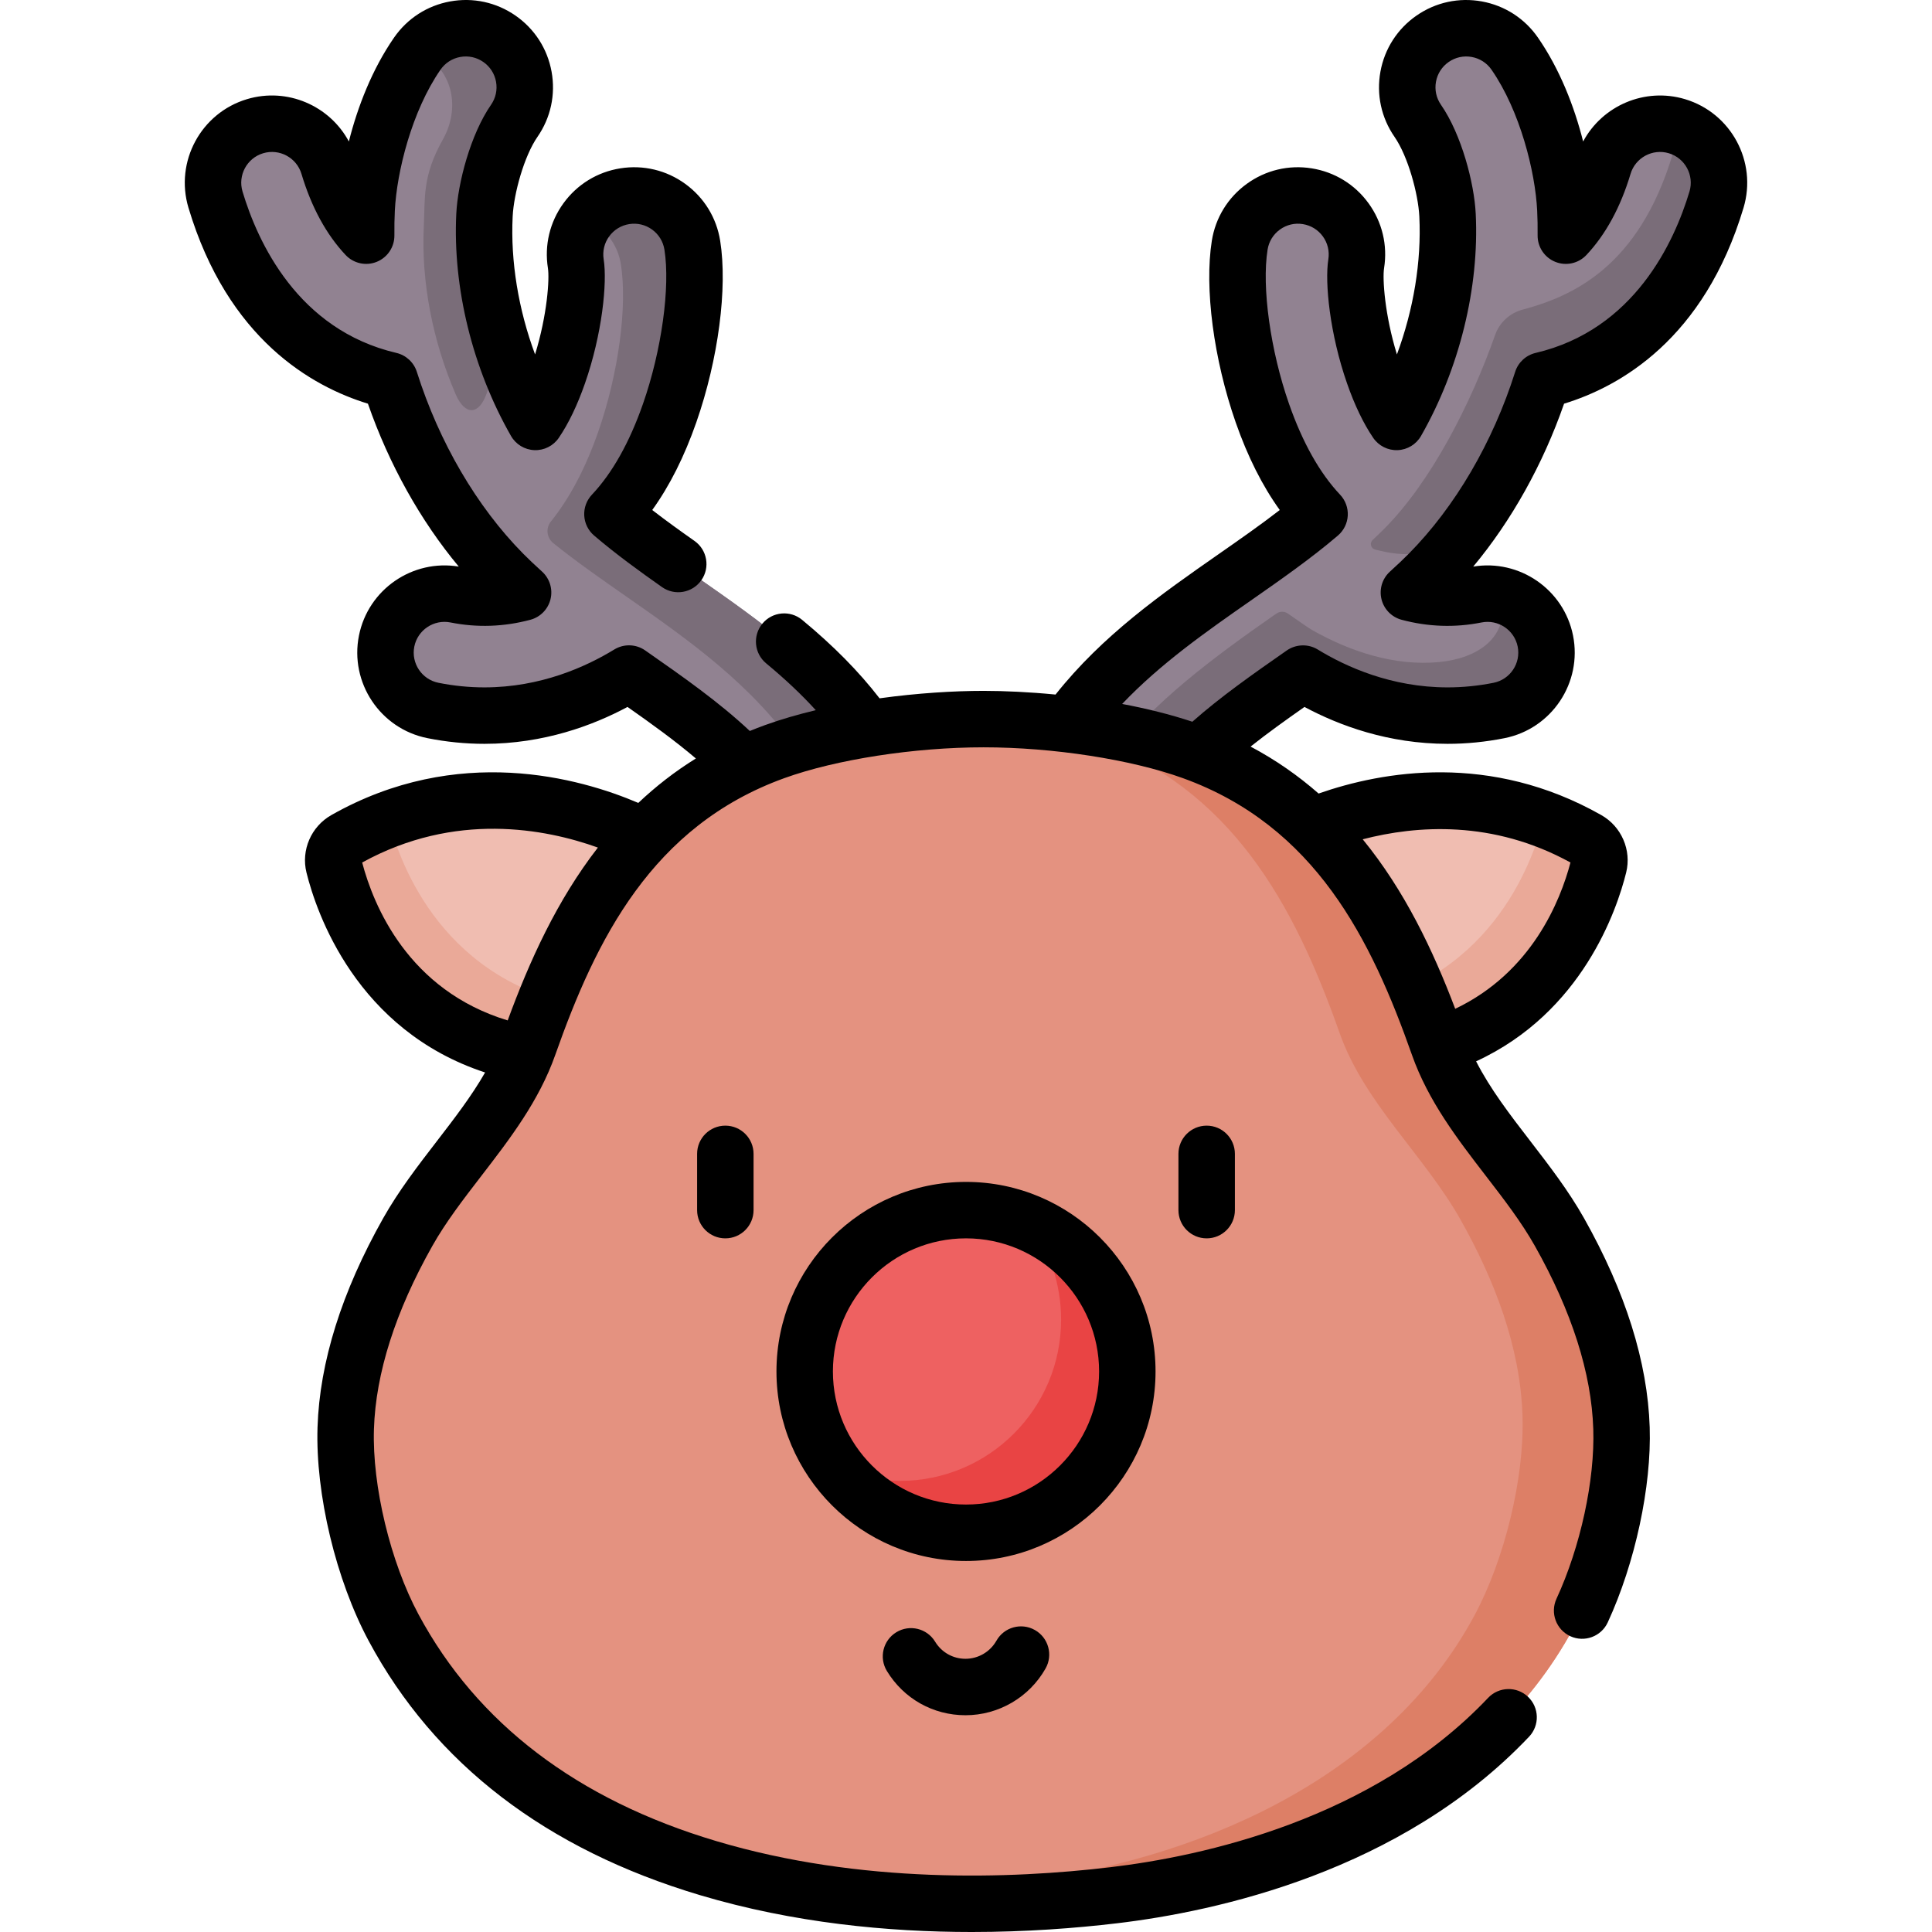<svg id="Capa_1" enable-background="new 0 0 512 512" height="512" viewBox="0 0 512 512" width="512" xmlns="http://www.w3.org/2000/svg"><g><g><path d="m204.905 212.148c-9.05-13.301-23.109-23.112-37.994-33.499-.071-.049-.142-.099-.213-.149-8.318 5.092-21.7 11.143-38.322 11.143-4.341 0-8.899-.412-13.65-1.362-8.466-1.693-13.956-9.928-12.263-18.394 1.692-8.465 9.928-13.954 18.394-12.263 6.663 1.333 12.696.753 17.769-.605-1.795-1.626-3.569-3.285-5.287-5.022-13.458-13.608-23.847-31.72-30.001-51.186-12.942-3.034-35.86-13.284-46.229-47.905-2.477-8.271 2.22-16.982 10.49-19.459 8.273-2.476 16.983 2.22 19.459 10.489 2.596 8.666 6.239 14.539 9.982 18.521-.026-2.34.012-4.672.126-6.989.578-11.722 4.951-29.022 13.417-41.248 4.914-7.098 14.652-8.867 21.75-3.953s8.868 14.653 3.953 21.75c-4.49 6.485-7.54 17.798-7.894 24.989-.918 18.645 4.162 38.444 13.52 54.81 1.846-2.716 3.988-6.772 6.051-12.684 4.349-12.465 5.334-24.816 4.631-29.239-1.356-8.526 4.456-16.538 12.982-17.893 8.524-1.36 16.537 4.455 17.894 12.982 1.784 11.212-.623 29.076-5.989 44.451-3.969 11.373-9.096 20.358-15.179 26.804 6.818 5.824 14.494 11.185 22.503 16.775 16.549 11.549 33.662 23.491 45.95 41.549l13.638 17.588h-39.488z" fill="#918291"/></g><g><path d="m136.285 32.014c-4.488 6.482-7.54 17.802-7.889 24.992-.549 10.97.987 22.349 4.258 33.18-.778 4.328-1.955 9.125-3.64 13.942-.013.038-.026.075-.039.113-2.045 5.859-5.757 5.939-8.218.242-6.068-14.049-9.172-29.712-8.438-44.627.359-7.19-.471-13.134 5.026-22.845 4.252-7.511 3.141-16.834-3.959-21.751-.808-.559-1.655-1.037-2.523-1.416 4.976-6.782 14.501-8.397 21.472-3.58 7.091 4.916 8.866 14.659 3.95 21.75z" fill="#7a6d79"/></g><g><path d="m244.391 212.145h-22.818l-9.764-12.596c-12.287-18.051-29.4-29.999-45.945-41.547-6.764-4.711-13.28-9.266-19.247-14.072-1.753-1.412-2.037-3.976-.624-5.729 4.938-6.127 9.16-14.084 12.542-23.771 5.365-15.378 7.779-33.24 5.994-44.459-.868-5.415-4.418-9.734-9.075-11.818 2.354-3.181 5.904-5.485 10.123-6.153 8.527-1.356 16.535 4.458 17.891 12.985 1.785 11.21-.618 29.071-5.984 44.449-3.969 11.369-9.095 20.355-15.179 26.797 6.812 5.824 14.491 11.19 22.499 16.784 16.545 11.549 33.659 23.486 45.945 41.547z" fill="#7a6d79"/></g><g><path d="m307.094 212.148c9.05-13.301 23.109-23.112 37.994-33.499.071-.049.142-.099.213-.149 8.318 5.092 21.7 11.143 38.322 11.143 4.341 0 8.899-.412 13.65-1.362 8.466-1.693 13.956-9.928 12.263-18.394-1.692-8.465-9.928-13.954-18.394-12.263-6.663 1.333-12.696.753-17.769-.605 1.795-1.626 3.569-3.285 5.287-5.022 13.458-13.608 23.847-31.72 30.001-51.186 12.942-3.034 35.86-13.284 46.229-47.905 2.477-8.271-2.22-16.982-10.49-19.459-8.273-2.476-16.983 2.22-19.459 10.489-2.596 8.666-6.239 14.539-9.982 18.521.026-2.34-.012-4.672-.126-6.989-.578-11.722-4.951-29.022-13.417-41.248-4.914-7.098-14.652-8.867-21.75-3.953s-8.868 14.653-3.953 21.75c4.49 6.485 7.54 17.798 7.894 24.989.918 18.645-4.162 38.444-13.52 54.81-1.846-2.716-3.988-6.772-6.051-12.684-4.349-12.465-5.334-24.816-4.63-29.239 1.356-8.526-4.456-16.538-12.982-17.893-8.524-1.36-16.537 4.455-17.894 12.982-1.784 11.212.623 29.076 5.989 44.451 3.969 11.373 9.096 20.358 15.179 26.804-6.818 5.824-14.494 11.185-22.503 16.775-16.549 11.549-33.662 23.491-45.95 41.549l-13.638 17.588h39.487z" fill="#918291"/></g><g><path d="m409.533 169.89c1.695 8.467-3.79 16.695-12.257 18.39-4.757.947-9.315 1.366-13.653 1.366-16.625 0-30.009-6.054-38.326-11.15l-.209.15c-14.88 10.392-28.942 20.205-37.997 33.499h-39.483l9.375-12.077h18.5c9.055-13.304 27.038-26.5 41.928-36.881.028-.02.432-.294.9-.612.903-.612 2.091-.606 2.986.017 2.869 1.997 5.563 3.881 6.371 4.34 10.136 5.754 22.002 9.666 33.776 8.515 9.96-.974 18.746-6.332 16.481-17.644 0-.01-.01-.03-.01-.04 5.724 1.396 10.402 5.974 11.618 12.127z" fill="#7a6d79"/></g><g><path d="m454.89 52.907c-10.372 34.616-33.29 44.868-46.225 47.9-5.196 16.455-13.424 31.933-23.975 44.559-1.837.265-4.345.952-7.379 1.276-5.524.589-9.016-.018-12.88-1-1.147-.292-1.534-1.734-.669-2.542 1.112-1.04 2.211-2.101 3.287-3.188 12.245-12.372 22.739-32.878 29.168-51.133 1.16-3.294 3.871-5.81 7.245-6.712 12.993-3.474 30.795-11.115 39.821-41.246.758-2.553.848-5.146.349-7.579.259.06.509.13.768.209 8.276 2.472 12.974 11.179 10.49 19.456z" fill="#7a6d79"/></g><g><g><path d="m174.655 223.86s-40.961-25.267-83.159-1.348c-2.441 1.384-3.691 4.2-3.017 6.924 3.181 12.843 16.118 48.652 61.84 51.25z" fill="#f0bdb1"/></g><g><path d="m337.515 223.86s40.961-25.267 83.159-1.348c2.441 1.384 3.691 4.2 3.017 6.924-3.181 12.843-16.118 48.652-61.84 51.25z" fill="#f0bdb1"/></g></g><g><g><path d="m156.151 267.056-5.834 13.633c-45.716-2.603-58.661-38.416-61.842-51.251-.668-2.723.578-5.545 3.022-6.931 3.84-2.174 7.669-3.939 11.459-5.365 3.131 12.306 14.799 43.731 53.195 49.914z" fill="#eaa998"/></g><g><path d="m423.695 229.438c-3.181 12.835-16.126 48.648-61.842 51.251l-5.844-13.653c38.336-6.263 49.954-37.708 53.056-49.954 3.84 1.436 7.719 3.221 11.608 5.425 2.444 1.386 3.69 4.209 3.022 6.931z" fill="#eaa998"/></g></g><g><path d="m429.714 378.488c-.591-18.365-7.504-36.123-16.432-51.965-9.548-16.942-25.495-30.882-32.039-49.441-12.153-34.467-28.815-64.742-65.213-77.898-15.867-5.735-37.84-8.616-55.36-8.617-17.52.001-39.493 2.882-55.36 8.617-36.399 13.157-53.061 43.431-65.213 77.898-6.544 18.559-22.491 32.499-32.039 49.441-8.928 15.842-15.841 33.6-16.432 51.965-.537 16.686 4.813 38.2 12.696 52.876 36.131 67.266 122.572 79.004 190.837 70.894 47.335-5.623 98.274-26.983 121.86-70.894 7.881-14.675 13.232-36.189 12.695-52.876z" fill="#e49280"/></g><g><path d="m417.013 431.361c-23.586 43.911-74.518 65.273-121.859 70.898-26.927 3.201-56.686 3.311-85.079-1.865 20.046 1.496 40.131.768 58.85-1.456 47.332-5.625 98.273-26.987 121.859-70.898 7.879-14.67 13.234-36.182 12.696-52.877-.588-18.36-7.51-36.122-16.435-51.959-9.544-16.944-25.491-30.886-32.033-49.446-12.157-34.466-28.822-64.734-65.213-77.899-5.535-2.005-11.828-3.66-18.42-4.967 15.169.907 31.883 3.67 44.649 8.287 36.401 13.164 53.066 43.432 65.213 77.899 6.542 18.56 22.489 32.502 32.043 49.446 8.926 15.837 15.837 33.599 16.425 51.959.538 16.696-4.807 38.207-12.696 52.878z" fill="#dd7f66"/></g><g><circle cx="256" cy="363.448" fill="#ee6161" r="42.751"/></g><g><path d="m298.754 363.445c0 23.616-19.148 42.754-42.754 42.754-13.992 0-26.418-6.722-34.207-17.113 5.116 2.174 10.741 3.371 16.655 3.371 23.616 0 42.754-19.138 42.754-42.754 0-9.614-3.171-18.48-8.517-25.621 15.318 6.492 26.069 21.671 26.069 39.363z" fill="#e94444"/></g><g><path d="m446.547 26.279c-10.694-3.195-21.921 1.74-26.999 11.218-2.315-9.189-6.168-19.143-11.98-27.537-3.514-5.075-8.795-8.478-14.869-9.582-6.071-1.101-12.213.225-17.289 3.739-5.075 3.514-8.478 8.794-9.582 14.868s.224 12.215 3.737 17.288c3.564 5.148 6.276 15.067 6.573 21.101.587 11.922-1.531 24.667-5.938 36.554-3.233-10.478-3.856-20.029-3.406-22.861.97-6.096-.492-12.205-4.118-17.202-3.625-4.997-8.98-8.282-15.073-9.251-6.095-.974-12.206.489-17.205 4.116-4.997 3.626-8.283 8.98-9.253 15.076-1.992 12.517.487 31.393 6.313 48.09 3.172 9.091 7.091 16.883 11.693 23.266-5.071 3.925-10.539 7.741-16.235 11.715-15.151 10.572-30.741 21.492-43.186 37.188-6.931-.673-13.476-.977-19.062-.977-7.832 0-17.535.584-27.574 1.974-5.555-7.183-12.195-13.901-20.513-20.788-3.182-2.635-7.898-2.191-10.531.99-2.634 3.182-2.191 7.897.991 10.531 5.042 4.175 9.368 8.254 13.152 12.41-4.639 1.106-9.17 2.407-13.427 3.945-1.381.499-2.73 1.025-4.057 1.569-8.148-7.657-17.646-14.315-27.517-21.204-.018-.013-.103-.071-.121-.084-.006-.005-.083-.058-.09-.063-2.438-1.701-5.653-1.8-8.189-.247-7.483 4.581-19.529 10.043-34.416 10.043-4.046 0-8.146-.409-12.183-1.217-4.408-.881-7.277-5.185-6.396-9.593.881-4.406 5.19-7.273 9.592-6.395 7.025 1.406 14.148 1.165 21.17-.714 2.646-.708 4.693-2.806 5.337-5.468s-.219-5.463-2.249-7.302c-1.995-1.807-3.58-3.312-4.99-4.738-12.28-12.417-22.29-29.528-28.188-48.182-.795-2.516-2.856-4.425-5.424-5.027-26.168-6.133-36.776-29.428-40.772-42.768-1.289-4.307 1.165-8.859 5.469-10.148 4.307-1.289 8.86 1.164 10.15 5.47 2.641 8.817 6.576 16.05 11.698 21.497 2.111 2.244 5.383 2.968 8.243 1.814 2.859-1.151 4.72-3.939 4.686-7.021-.025-2.249.015-4.449.117-6.538.509-10.315 4.511-26.405 12.096-37.36 1.239-1.789 3.101-2.989 5.243-3.378 2.146-.391 4.31.081 6.099 1.319 1.791 1.24 2.99 3.102 3.38 5.245.389 2.142-.079 4.308-1.319 6.099-5.449 7.871-8.814 20.754-9.214 28.879-.967 19.622 4.317 41.087 14.497 58.891 1.28 2.24 3.625 3.662 6.203 3.761 2.573.105 5.025-1.135 6.476-3.269 2.582-3.799 4.912-8.652 6.927-14.425 4.544-13.023 5.944-26.66 4.955-32.878-.342-2.151.174-4.306 1.453-6.068s3.167-2.921 5.32-3.264c2.148-.342 4.302.173 6.064 1.451 1.763 1.28 2.923 3.169 3.265 5.318 1.581 9.942-.748 26.724-5.664 40.812-3.59 10.287-8.151 18.406-13.557 24.134-1.406 1.49-2.14 3.49-2.03 5.536s1.054 3.956 2.611 5.286c5.799 4.953 12.076 9.493 17.995 13.66 3.377 2.379 8.044 1.567 10.422-1.809 2.378-3.378 1.568-8.044-1.81-10.422-3.684-2.594-7.504-5.332-11.201-8.193 4.603-6.383 8.521-14.175 11.693-23.265 5.826-16.696 8.305-35.572 6.313-48.09-.97-6.097-4.257-11.45-9.254-15.076-4.998-3.627-11.109-5.085-17.201-4.117-6.097.97-11.451 4.255-15.076 9.252s-5.088 11.107-4.118 17.203c.45 2.831-.173 12.382-3.406 22.86-4.406-11.888-6.524-24.632-5.938-36.554.297-6.033 3.009-15.952 6.573-21.1 3.514-5.074 4.842-11.215 3.738-17.289-1.104-6.073-4.507-11.354-9.582-14.868-5.076-3.514-11.216-4.841-17.289-3.739-6.074 1.104-11.355 4.507-14.868 9.582-5.812 8.392-9.665 18.348-11.98 27.537-5.079-9.477-16.307-14.42-27.001-11.217-12.207 3.657-19.164 16.563-15.508 28.771 10.441 34.863 32.789 47.415 47.561 51.928 5.587 16.069 13.937 31.016 24.074 43.174-12.232-2.031-24.002 6.022-26.45 18.267-2.498 12.496 5.635 24.696 18.132 27.196 5.002 1 10.088 1.507 15.116 1.507 15.715 0 28.767-4.872 37.922-9.776 6.423 4.504 12.594 8.956 18.115 13.657-5.645 3.497-10.697 7.462-15.257 11.777-15.482-6.609-47.843-15.768-81.347 3.224-5.35 3.031-8.06 9.293-6.591 15.229 2.638 10.652 13.199 41.786 47.338 52.983-3.554 6.214-8.105 12.132-12.837 18.274-4.955 6.433-10.078 13.084-14.179 20.361-10.985 19.492-16.837 38.13-17.392 55.397-.57 17.702 4.889 40.47 13.582 56.656 17.47 32.525 47.018 55.182 87.821 67.343 24.719 7.367 49.815 9.754 71.962 9.754 14.391 0 27.539-1.009 38.525-2.314 26.234-3.117 75.302-13.684 109.186-49.445 2.841-2.999 2.714-7.733-.285-10.574s-7.734-2.713-10.574.285c-30.646 32.343-75.865 42-100.092 44.879-26.493 3.147-66.119 4.501-104.45-6.923-36.847-10.981-63.398-31.196-78.915-60.084-7.438-13.848-12.294-34.037-11.81-49.096.477-14.834 5.683-31.163 15.472-48.532 3.575-6.343 8.152-12.285 12.998-18.578 7.506-9.744 15.267-19.821 19.579-32.049 10.79-30.602 25.611-60.667 60.702-73.351 13.731-4.963 34.463-8.171 52.817-8.172 18.354.001 39.087 3.209 52.818 8.172 35.091 12.683 49.912 42.749 60.702 73.351 4.312 12.228 12.073 22.305 19.579 32.049 4.846 6.293 9.424 12.234 12.998 18.578 9.789 17.369 14.995 33.698 15.472 48.532.436 13.539-3.391 31.185-9.748 44.954-1.732 3.75-.095 8.195 3.655 9.926s8.195.094 9.926-3.656c7.259-15.721 11.623-36.016 11.118-51.705-.556-17.268-6.407-35.906-17.392-55.397-4.101-7.276-9.224-13.928-14.179-20.361-5.476-7.108-10.71-13.915-14.434-21.229 28.17-12.968 37.334-40.206 39.767-50.027 1.47-5.936-1.24-12.198-6.589-15.228-29.396-16.663-57.909-11.656-74.918-5.713-5.325-4.667-11.289-8.869-18.025-12.443 4.489-3.564 9.312-7.019 14.282-10.503 9.157 4.905 22.209 9.776 37.923 9.776 5.028 0 10.114-.506 15.118-1.507 12.495-2.5 20.628-14.699 18.13-27.196-2.449-12.244-14.219-20.301-26.45-18.267 10.137-12.159 18.487-27.105 24.074-43.174 14.772-4.513 37.121-17.064 47.562-51.928 3.658-12.206-3.299-25.113-15.508-28.771zm-312.003 244.145c-26.409-8.009-35.576-30.502-38.565-41.85 24.611-13.564 48.543-8.959 62.47-3.96-10.841 13.954-18.136 30.082-23.905 45.81zm281.646-41.85c-2.665 10.116-10.232 29.091-30.546 38.767-5.903-15.576-13.427-31.374-24.511-44.92 14.241-3.699 34.514-5.162 55.057 6.153zm31.537-177.814c-3.996 13.34-14.605 36.635-40.771 42.769-2.569.602-4.63 2.512-5.425 5.027-5.897 18.653-15.908 35.764-28.188 48.182-1.407 1.423-2.993 2.929-4.99 4.738-2.03 1.839-2.893 4.64-2.249 7.302.644 2.663 2.691 4.76 5.337 5.468 7.023 1.88 14.146 2.119 21.168.714 4.409-.881 8.713 1.989 9.595 6.394.881 4.409-1.988 8.713-6.394 9.594-4.039.807-8.139 1.217-12.185 1.217-14.888 0-26.933-5.462-34.417-10.043-2.546-1.558-5.812-1.427-8.252.291l-.152.107c-8.799 6.14-17.302 12.1-24.821 18.747-5.898-1.96-12.221-3.512-18.604-4.713 10.168-10.687 22.277-19.157 34.1-27.408 7.844-5.474 15.954-11.133 23.081-17.222 1.557-1.33 2.501-3.24 2.611-5.286.11-2.045-.624-4.046-2.03-5.536-5.406-5.727-9.967-13.846-13.557-24.134-4.916-14.089-7.245-30.871-5.664-40.811.342-2.151 1.502-4.04 3.265-5.319 1.763-1.278 3.918-1.797 6.067-1.45 2.15.342 4.039 1.501 5.318 3.263 1.279 1.763 1.794 3.918 1.453 6.068-.99 6.219.411 19.855 4.955 32.879 2.014 5.771 4.344 10.625 6.927 14.425 1.451 2.135 3.912 3.374 6.476 3.269 2.578-.099 4.923-1.521 6.203-3.761 10.179-17.803 15.463-39.268 14.497-58.891-.4-8.125-3.766-21.008-9.215-28.881-1.24-1.789-1.708-3.955-1.319-6.097.39-2.143 1.59-4.005 3.38-5.245 1.791-1.24 3.957-1.71 6.099-1.319 2.143.39 4.005 1.589 5.244 3.379 7.585 10.955 11.587 27.045 12.096 37.358.103 2.09.142 4.29.117 6.539-.034 3.082 1.826 5.87 4.686 7.021 2.859 1.152 6.132.43 8.243-1.814 5.12-5.446 9.056-12.679 11.698-21.498 1.289-4.305 5.841-6.762 10.147-5.47 4.305 1.288 6.76 5.84 5.47 10.147z"/><path d="m184.741 305.788v14.91c0 4.131 3.349 7.48 7.48 7.48s7.48-3.348 7.48-7.48v-14.91c0-4.131-3.349-7.48-7.48-7.48s-7.48 3.348-7.48 7.48z"/><path d="m312.299 305.788v14.91c0 4.131 3.349 7.48 7.48 7.48s7.48-3.348 7.48-7.48v-14.91c0-4.131-3.349-7.48-7.48-7.48s-7.48 3.348-7.48 7.48z"/><path d="m306.23 363.449c0-27.697-22.533-50.231-50.23-50.231s-50.231 22.534-50.231 50.231 22.534 50.23 50.231 50.23 50.23-22.533 50.23-50.23zm-50.23 35.27c-19.449 0-35.272-15.822-35.272-35.271s15.823-35.272 35.272-35.272 35.271 15.822 35.271 35.272c0 19.449-15.822 35.271-35.271 35.271z"/><path d="m264.063 434.805c-1.669 2.955-4.811 4.791-8.199 4.791-3.314 0-6.322-1.695-8.048-4.533-2.146-3.53-6.747-4.652-10.277-2.505-3.53 2.146-4.652 6.746-2.506 10.277 4.462 7.339 12.249 11.72 20.83 11.72 8.773 0 16.905-4.748 21.223-12.391 2.032-3.597.764-8.16-2.833-10.192-3.596-2.032-8.159-.765-10.19 2.833z"/></g></g></svg>